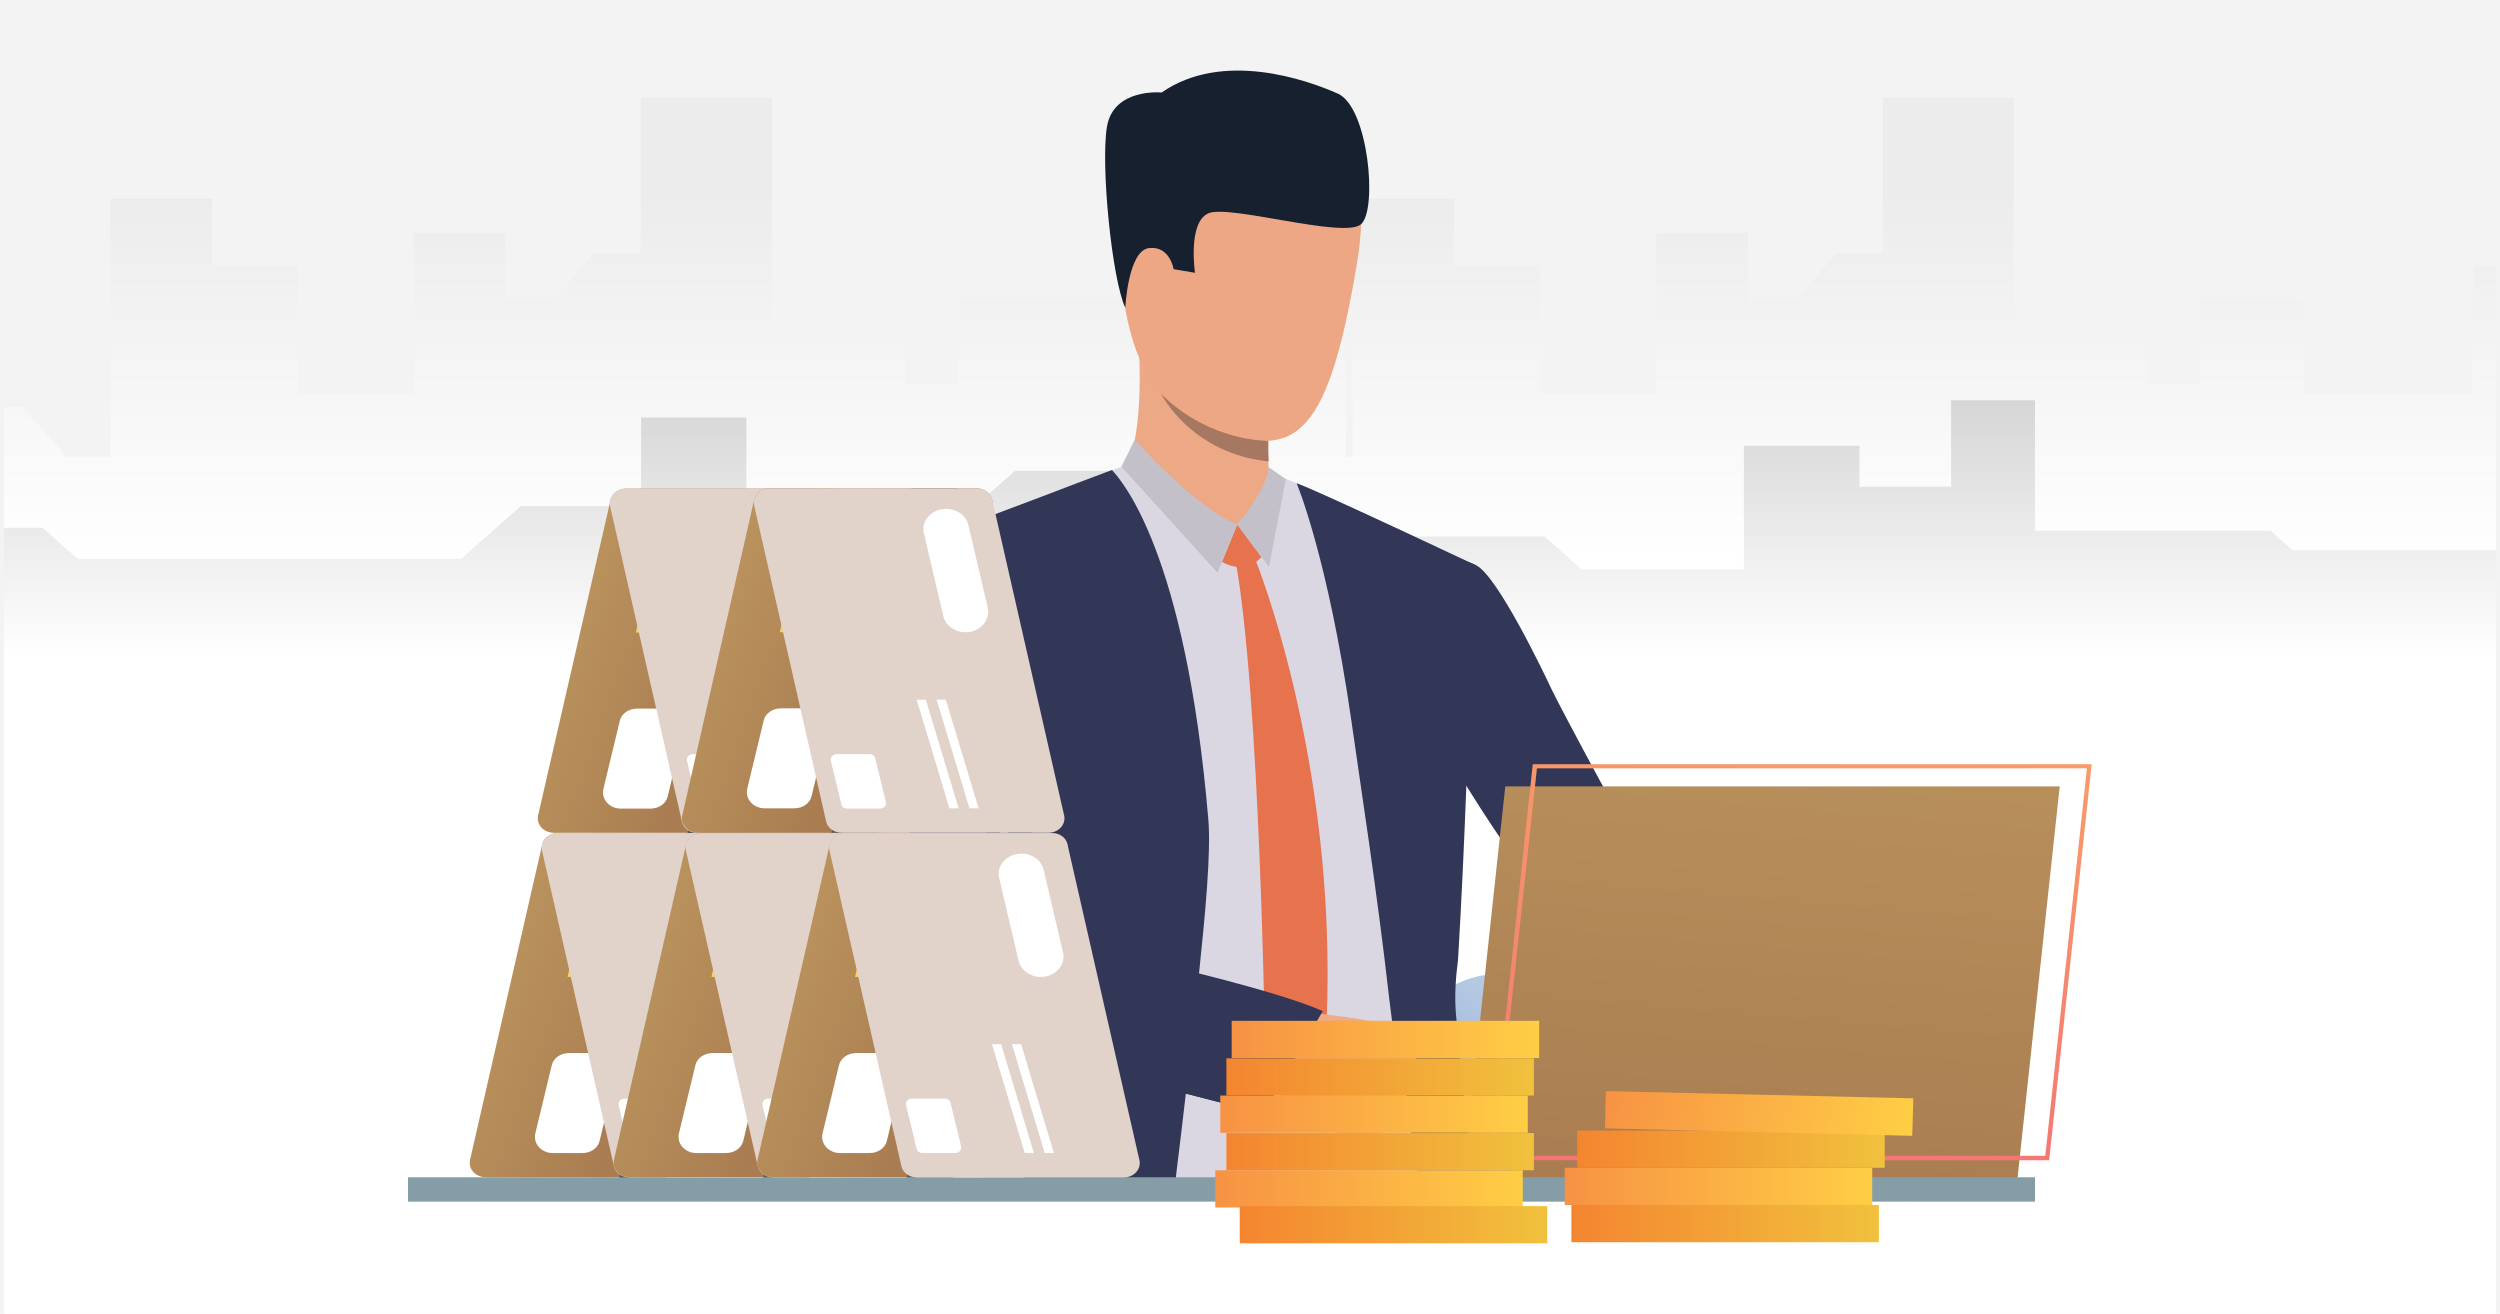 <?xml version="1.0" encoding="utf-8"?>
<!-- Generator: Adobe Illustrator 21.0.0, SVG Export Plug-In . SVG Version: 6.00 Build 0)  -->
<svg version="1.1" id="Layer_1" xmlns="http://www.w3.org/2000/svg" xmlns:xlink="http://www.w3.org/1999/xlink" x="0px" y="0px"
	 viewBox="0 0 900 473" style="enable-background:new 0 0 900 473;" xml:space="preserve">
<style type="text/css">
	.st0{fill:#F3F3F3;}
	.st1{filter:url(#Adobe_OpacityMaskFilter);}
	.st2{filter:url(#Adobe_OpacityMaskFilter_1_);}
	.st3{mask:url(#SVGID_1_);fill:url(#SVGID_2_);}
	.st4{fill:url(#SVGID_3_);}
	.st5{filter:url(#Adobe_OpacityMaskFilter_2_);}
	.st6{filter:url(#Adobe_OpacityMaskFilter_3_);}
	.st7{mask:url(#SVGID_4_);fill:url(#SVGID_5_);}
	.st8{fill:url(#SVGID_6_);}
	.st9{fill:url(#SVGID_7_);}
	.st10{fill:#DAD7E3;}
	.st11{fill:#323758;}
	.st12{fill:#EDA886;}
	.st13{fill:#E7734E;}
	.st14{fill:#C3C0CA;}
	.st15{fill:#EEA784;}
	.st16{fill:#16202E;}
	.st17{fill:#A67861;}
	.st18{fill:#EFAA86;}
	.st19{fill:url(#SVGID_8_);}
	.st20{fill:url(#SVGID_9_);}
	.st21{fill:#517EC0;}
	.st22{clip-path:url(#SVGID_11_);fill:#859DA7;}
	.st23{fill:url(#SVGID_12_);}
	.st24{fill:#5C5D5D;}
	.st25{fill:#FFFFFF;}
	.st26{fill:url(#SVGID_13_);}
	.st27{fill:url(#SVGID_14_);}
	.st28{fill:#E1D2CA;}
	.st29{fill:url(#SVGID_15_);}
	.st30{fill:url(#SVGID_16_);}
	.st31{fill:url(#SVGID_17_);}
	.st32{fill:url(#SVGID_18_);}
	.st33{fill:url(#SVGID_19_);}
	.st34{fill:url(#SVGID_20_);}
	.st35{fill:url(#SVGID_21_);}
	.st36{fill:url(#SVGID_22_);}
	.st37{fill:url(#SVGID_23_);}
	.st38{fill:url(#SVGID_24_);}
	.st39{fill:url(#SVGID_25_);}
	.st40{fill:url(#SVGID_26_);}
	.st41{fill:url(#SVGID_27_);}
	.st42{fill:url(#SVGID_28_);}
	.st43{fill:url(#SVGID_29_);}
	.st44{fill:url(#SVGID_30_);}
	.st45{fill:url(#SVGID_31_);}
	.st46{fill:url(#SVGID_32_);}
	.st47{fill:url(#SVGID_33_);}
	.st48{fill:url(#SVGID_34_);}
	.st49{fill:url(#SVGID_35_);}
	.st50{fill:url(#SVGID_36_);}
</style>
<rect class="st0" width="900" height="473"/>
<defs>
	<filter id="Adobe_OpacityMaskFilter" filterUnits="userSpaceOnUse" x="1.4" y="35.1" width="897.2" height="437.9">
		<feFlood  style="flood-color:white;flood-opacity:1" result="back"/>
		<feBlend  in="SourceGraphic" in2="back" mode="normal"/>
	</filter>
</defs>
<mask maskUnits="userSpaceOnUse" x="1.4" y="35.1" width="897.2" height="437.9" id="SVGID_1_">
	<g class="st1">
		<defs>
			<filter id="Adobe_OpacityMaskFilter_1_" filterUnits="userSpaceOnUse" x="1.4" y="35.1" width="897.2" height="437.9">
				<feFlood  style="flood-color:white;flood-opacity:1" result="back"/>
				<feBlend  in="SourceGraphic" in2="back" mode="normal"/>
			</filter>
		</defs>
		<mask maskUnits="userSpaceOnUse" x="1.4" y="35.1" width="897.2" height="437.9" id="SVGID_1_">
			<g class="st2">
			</g>
		</mask>
		<linearGradient id="SVGID_2_" gradientUnits="userSpaceOnUse" x1="450" y1="71.231" x2="450" y2="202.589">
			<stop  offset="0" style="stop-color:#FFFFFF"/>
			<stop  offset="1" style="stop-color:#000000"/>
		</linearGradient>
		<polygon class="st3" points="898.6,95.5 898.6,473 1.4,473 1.4,146.5 8.2,146.5 23.9,164.4 39.8,164.4 39.8,71.6 76.3,71.6 
			76.3,95.5 107.4,95.5 107.4,141.7 149.1,141.7 149.1,83.8 182,83.8 182,108.1 199.1,108.1 213.9,91.2 230.7,91.2 230.7,35.1 
			277.8,35.1 277.8,118.4 326,118.4 326,138.5 344.7,138.5 344.7,108.2 415.8,108.2 415.8,141.7 443,141.7 443,95.5 484.5,95.5 
			484.5,164.4 487,164.4 487,71.6 523.5,71.6 523.5,95.5 554.6,95.5 554.6,141.7 596.2,141.7 596.2,83.8 629.2,83.8 629.2,108.1 
			646.3,108.1 661.1,91.2 677.9,91.2 677.9,35.1 725,35.1 725,118.4 773.2,118.4 773.2,138.5 791.9,138.5 791.9,108.2 829.4,108.2 
			829.4,141.7 890.2,141.7 890.2,95.5 		"/>
	</g>
</mask>
<linearGradient id="SVGID_3_" gradientUnits="userSpaceOnUse" x1="450" y1="71.231" x2="450" y2="202.589">
	<stop  offset="0" style="stop-color:#ECECEC"/>
	<stop  offset="1" style="stop-color:#FFFFFF"/>
</linearGradient>
<polygon class="st4" points="898.6,95.5 898.6,473 1.4,473 1.4,146.5 8.2,146.5 23.9,164.4 39.8,164.4 39.8,71.6 76.3,71.6 
	76.3,95.5 107.4,95.5 107.4,141.7 149.1,141.7 149.1,83.8 182,83.8 182,108.1 199.1,108.1 213.9,91.2 230.7,91.2 230.7,35.1 
	277.8,35.1 277.8,118.4 326,118.4 326,138.5 344.7,138.5 344.7,108.2 415.8,108.2 415.8,141.7 443,141.7 443,95.5 484.5,95.5 
	484.5,164.4 487,164.4 487,71.6 523.5,71.6 523.5,95.5 554.6,95.5 554.6,141.7 596.2,141.7 596.2,83.8 629.2,83.8 629.2,108.1 
	646.3,108.1 661.1,91.2 677.9,91.2 677.9,35.1 725,35.1 725,118.4 773.2,118.4 773.2,138.5 791.9,138.5 791.9,108.2 829.4,108.2 
	829.4,141.7 890.2,141.7 890.2,95.5 "/>
<defs>
	<filter id="Adobe_OpacityMaskFilter_2_" filterUnits="userSpaceOnUse" x="1.4" y="144.1" width="897.2" height="184.8">
		<feFlood  style="flood-color:white;flood-opacity:1" result="back"/>
		<feBlend  in="SourceGraphic" in2="back" mode="normal"/>
	</filter>
</defs>
<mask maskUnits="userSpaceOnUse" x="1.4" y="144.1" width="897.2" height="184.8" id="SVGID_4_">
	<g class="st5">
		<defs>
			<filter id="Adobe_OpacityMaskFilter_3_" filterUnits="userSpaceOnUse" x="1.4" y="144.1" width="897.2" height="184.8">
				<feFlood  style="flood-color:white;flood-opacity:1" result="back"/>
				<feBlend  in="SourceGraphic" in2="back" mode="normal"/>
			</filter>
		</defs>
		<mask maskUnits="userSpaceOnUse" x="1.4" y="144.1" width="897.2" height="184.8" id="SVGID_4_">
			<g class="st6">
			</g>
		</mask>
		<linearGradient id="SVGID_5_" gradientUnits="userSpaceOnUse" x1="450" y1="137.804" x2="450" y2="236.736">
			<stop  offset="0" style="stop-color:#FFFFFF"/>
			<stop  offset="1" style="stop-color:#000000"/>
		</linearGradient>
		<polygon class="st7" points="898.6,198.1 898.6,328.9 1.4,328.9 1.4,190 15.3,190 28,201.2 166,201.2 187.5,182.2 230.8,182.2 
			230.8,150.3 268.7,150.3 268.7,193.3 338.5,193.3 365.4,169.5 451.8,169.5 451.8,209.6 490.1,209.6 508.8,193.1 556,193.1 
			569.4,205 627.8,205 627.8,160.5 669.4,160.5 669.4,175.2 702.4,175.2 702.4,144.1 732.6,144.1 732.6,191.1 817.4,191.1 
			825.4,198.1 		"/>
	</g>
</mask>
<linearGradient id="SVGID_6_" gradientUnits="userSpaceOnUse" x1="450" y1="137.804" x2="450" y2="236.736">
	<stop  offset="0" style="stop-color:#D4D3D3"/>
	<stop  offset="1" style="stop-color:#FFFFFF"/>
</linearGradient>
<polygon class="st8" points="898.6,198.1 898.6,328.9 1.4,328.9 1.4,190 15.3,190 28,201.2 166,201.2 187.5,182.2 230.8,182.2 
	230.8,150.3 268.7,150.3 268.7,193.3 338.5,193.3 365.4,169.5 451.8,169.5 451.8,209.6 490.1,209.6 508.8,193.1 556,193.1 
	569.4,205 627.8,205 627.8,160.5 669.4,160.5 669.4,175.2 702.4,175.2 702.4,144.1 732.6,144.1 732.6,191.1 817.4,191.1 
	825.4,198.1 "/>
<g>
	<linearGradient id="SVGID_7_" gradientUnits="userSpaceOnUse" x1="595.958" y1="295.057" x2="454.781" y2="523.112">
		<stop  offset="0" style="stop-color:#DDF1F6"/>
		<stop  offset="1" style="stop-color:#5B71B6"/>
	</linearGradient>
	<circle class="st9" cx="539.9" cy="385.7" r="35.1"/>
	<g>
		<g>
			<g>
				<path class="st10" d="M527.6,255.6c1.4-18.4,2.3-35.6,2.9-51.7c-4.4-2.4-9.8-5.1-14-7.1c-13.2-6.3-31.6-14.8-43.5-20.2
					c-6.9-3.2-13.7-5.5-13.7-5.5s-47.2-4.5-51.1-4.3c-1.2,0.1-7.1,2.1-14.9,5.1c-16.7,6.4-49,19.3-54.2,23
					c-7.5,5.4-34.5,137.7-35.2,146.6c-0.7,8.7,36.7,20.7,71.3,29.8c0,13.4-0.3,32.2-0.6,49.3c0,2.9-0.1,5.8-0.2,8.6H526
					c-0.2-2.9-0.4-5.9-0.5-8.6c0-0.4,0-0.7-0.1-1.1c-0.6-11.6-2.8-32.4-2.3-52.7c0,0-0.4-21.4,1.8-30.5
					C525.1,295.8,527.6,255.6,527.6,255.6z M335.4,333.4c0.2-17.2,23.2-49.2,23.2-49.2s1.1-0.5,1.1-0.4c0,0,1.2-0.2,1.2-0.1
					c0,0,3.6-3.4,3.6-3.4c0.8,3.1,8.4,46.3,10.3,71.5C353.2,347.5,335.3,341.6,335.4,333.4z"/>
			</g>
		</g>
		<g>
			<g>
				<path class="st11" d="M530.4,420.7c-1-7.2-1.9-14.3-2.8-21.4c0,0,0-0.1,0-0.1c-0.3-2.3-0.6-4.6-0.8-6.9c0-0.1,0-0.2,0-0.4
					c-1.1-9.7-2-18.9-2.7-27.4c-0.5-6.5,0-12.9,0.8-19.1c2.6-43.4,3.9-89.2,3.9-89.2c1.4-18.7,2.2-36.2,2.7-52.6
					c0,0-59.3-28-64.7-29.6c0,0,11.2,26.4,19.7,85.5c3.2,22.7,9.2,60.9,13.6,99.8v0c2.4,21,6.8,42.4,10.2,61.4
					c0.5,2.9,1,5.8,1.5,8.6h19.9C531.2,426.4,530.8,423.6,530.4,420.7z"/>
			</g>
		</g>
		<g>
			<g>
				<path class="st11" d="M431.6,350.9c2.3-22,4.4-43.9,3.4-55.9c-8.2-96.5-31.3-122.1-34.7-125.8c-2.6,1-12.5,4.7-15.4,5.8
					c-15.8,6.2-48.1,17.7-52.4,20.8c-7.5,5.4-37.3,144-38.2,153c-0.6,6.1,38.2,18.7,77.8,30c-0.4,10.9,0.7,26.2-2.9,42.1
					c-0.6,2.8-1.6,4.6-1.7,8.4l55.2-0.2c0.3-2.9,0.7-5.7,1-8.6c1.1-8.6,2.1-17.5,3.2-26.8c16.5,4.3,27.8,7,27.8,7
					s15.5-26.3,20.1-36.9C475.6,362.1,455.6,357.3,431.6,350.9z M360.3,317.7c-0.5-19.8-0.4-33.5-0.4-33.5c2,6.8,4.7,26.1,7,45.3
					C358.9,325.5,360.4,321.7,360.3,317.7z"/>
			</g>
		</g>
		<g>
			<g>
				<path class="st12" d="M405.7,168.4c0,0,6-11.4,4.3-43.6c-0.5-8.9,46.9,21.2,46.9,21.2s-0.2,3.1-0.3,7.2
					c-0.1,1.7-0.1,3.6-0.1,5.6c0,0.5,0,1.1,0,1.6c0,0.9,0,1.8,0,2.6c0,1.1,0.1,2.1,0.1,3.2c0.1,1.2,0.1,2.3,0.2,3.3
					c0.2,1.9,1.3,5.4,1.8,6.3C460.9,180.7,423.4,181,405.7,168.4z"/>
			</g>
		</g>
		<g>
			<path class="st13" d="M445.4,188.8l8.7,11.7c0,0-5.1,6.8-14.2,1.8L445.4,188.8z"/>
		</g>
		<g>
			<path class="st13" d="M451.8,201.1c0,0,32,78.1,25.2,177.3l-10.1,18.3l-11.4-15.6c0,0-1.8-131.8-10.9-180.3L451.8,201.1z"/>
		</g>
		<g>
			<path class="st12" d="M454.7,177.9l-9.3,10.9c0,0-15-2.9-19.4-10.7C421.6,170.3,454.7,177.9,454.7,177.9z"/>
		</g>
		<g>
			<path class="st14" d="M456.9,168.3c0,0-1.1,8.3-11.5,20.5l11.4,15.3l6.1-31.6L456.9,168.3z"/>
		</g>
		<g>
			<path class="st14" d="M408.5,158.3c0,0,21.7,24.5,36.9,30.5l-7.1,17.4l-34.6-38.2L408.5,158.3z"/>
		</g>
		<g>
			<g>
				<path class="st11" d="M631.5,380.2c0,0-28.8-27.9-47.7-32.6c-8.7-2.1-20.2-14.2-31.1-28.4c-3.6-4.7-7.1-9.6-10.5-14.4
					c0,0,0,0,0,0c-13.4-19.4-23.9-37.9-23.9-37.9s-39.6-46.4-7.8-67.1c0,0,13.6-0.3,21.1,3.8c7.7,4.2,24.1,38.4,26.9,44.4
					c2.8,6,32.9,62.3,34.9,63.6c2,1.3,5.4,5.9,17.4,12.4c14.7,7.9,37.9,31.2,37.9,31.2L631.5,380.2z"/>
			</g>
		</g>
		<g>
			<path class="st15" d="M447.5,41.6c0,0,52-12.5,41,53.3c-11,65.8-23.4,71.2-55.1,58.1c-31.7-13.1-29.5-55.2-31.4-75.8
				C400.2,56.5,430.8,42.6,447.5,41.6z"/>
		</g>
		<g>
			<path class="st15" d="M420.2,87.2c-0.8-5.8-12.3-7.7-13,1c-0.8,8.7,5.6,23.9,9.9,22.3C421.3,108.9,421.2,95.2,420.2,87.2z"/>
		</g>
		<g>
			<path class="st16" d="M405.1,110.8c0,0,1-20.7,8.6-21.5c7.5-0.8,8.8,7.6,8.8,7.6l7.7,1.3c0,0-2.7-18.1,4.8-21.4
				c7.5-3.3,49,9.3,55,3.9c6-5.4,2.6-42.2-8.4-47c-11-4.9-41.4-15.7-63.4-0.4c0,0-17.3-1.7-19.7,12.3
				C396.2,59.5,400.3,100.5,405.1,110.8z"/>
		</g>
		<g>
			<path class="st17" d="M456.7,166.1L456.7,166.1c-27.9-2.8-38.7-24.3-38.7-24.3c17.5,17.4,38.6,16.9,38.6,16.9c0,0.5,0,1.1,0,1.6
				c0,0.9,0,1.8,0,2.6C456.6,164.1,456.7,165.1,456.7,166.1z"/>
		</g>
		<g>
			<path class="st18" d="M493.3,412.6c0,0-4-0.2-5.7-1.1c0,0-3-1.9-5.2-3.2c-0.7-0.4-1.3-0.7-1.8-0.9c-1.8-0.7-5.9-1.7-9.7-4.6
				c-3.8-2.9-16.1-14.4-16.1-14.4l8-12.3l3.7-12.1c0,0,28.8,2.9,32.6,5.1c0.4,0.2,0.7,0.5,1.1,0.7c3.1,2.2,4.4,5.2,5.9,6.6
				c0.5,0.5,5.5,5.9,5.3,8c-0.4,3-1.9,5-3.8,5.9c0,0-1,5.9-4.1,8.5c0,0-0.8,5.5-5.5,7.6C498,406.5,496.6,411.9,493.3,412.6z"/>
		</g>
		<g>
			<path class="st11" d="M476.2,364l-21.5,36.9c0,0-56.9-14.7-70.2-18.4l30.3-36.1C415,346.4,459.7,356.6,476.2,364z"/>
		</g>
	</g>
	<g>
		<linearGradient id="SVGID_8_" gradientUnits="userSpaceOnUse" x1="627.863" y1="428.585" x2="660.56" y2="35.594">
			<stop  offset="0" style="stop-color:#A97D51"/>
			<stop  offset="1" style="stop-color:#CEAC6B"/>
		</linearGradient>
		<polygon class="st19" points="541.9,283.1 526.7,424.2 726.3,424.2 741.5,283.1 		"/>
	</g>
	<g>
		<linearGradient id="SVGID_9_" gradientUnits="userSpaceOnUse" x1="637.885" y1="429.419" x2="670.583" y2="36.428">
			<stop  offset="0" style="stop-color:#F37476"/>
			<stop  offset="1" style="stop-color:#FED355"/>
		</linearGradient>
		<path class="st20" d="M737.7,417.7H536.5l15.3-142.6h201.2L737.7,417.7z M538.2,416.1h198.1l15-139.5H553.3L538.2,416.1z"/>
	</g>
	<g>
		
			<rect x="510.8" y="411.5" transform="matrix(-1 -1.224647e-16 1.224647e-16 -1 1054.936 835.667)" class="st21" width="33.3" height="12.7"/>
	</g>
	<g>
		<g>
			<defs>
				<rect id="SVGID_10_" x="146.9" y="423.9" width="585.7" height="8.6"/>
			</defs>
			<use xlink:href="#SVGID_10_"  style="overflow:visible;fill:#859DA7;"/>
			<clipPath id="SVGID_11_">
				<use xlink:href="#SVGID_10_"  style="overflow:visible;"/>
			</clipPath>
			<path class="st22" d="M146.9,423.9v8.6V423.9z"/>
			<rect x="146.9" y="423.9" class="st22" width="9" height="8.6"/>
			<rect x="155.9" y="423.9" class="st22" width="9" height="8.6"/>
			<rect x="164.9" y="423.9" class="st22" width="9" height="8.6"/>
			<rect x="174" y="423.9" class="st22" width="9" height="8.6"/>
			<rect x="183" y="423.9" class="st22" width="9" height="8.6"/>
			<rect x="192" y="423.9" class="st22" width="9" height="8.6"/>
			<rect x="201" y="423.9" class="st22" width="9" height="8.6"/>
			<rect x="210" y="423.9" class="st22" width="9" height="8.6"/>
			<rect x="219" y="423.9" class="st22" width="9" height="8.6"/>
			<rect x="228" y="423.9" class="st22" width="9" height="8.6"/>
			<rect x="237" y="423.9" class="st22" width="9" height="8.6"/>
			<rect x="246" y="423.9" class="st22" width="9" height="8.6"/>
			<rect x="255.1" y="423.9" class="st22" width="9" height="8.6"/>
			<rect x="264.1" y="423.9" class="st22" width="9" height="8.6"/>
			<rect x="273.1" y="423.9" class="st22" width="9" height="8.6"/>
			<rect x="282.1" y="423.9" class="st22" width="9" height="8.6"/>
			<rect x="291.1" y="423.9" class="st22" width="9" height="8.6"/>
			<rect x="300.1" y="423.9" class="st22" width="9" height="8.6"/>
			<rect x="309.1" y="423.9" class="st22" width="9" height="8.6"/>
			<rect x="318.1" y="423.9" class="st22" width="9" height="8.6"/>
			<rect x="327.1" y="423.9" class="st22" width="9" height="8.6"/>
			<rect x="336.1" y="423.9" class="st22" width="9" height="8.6"/>
			<rect x="345.2" y="423.9" class="st22" width="9" height="8.6"/>
			<rect x="354.2" y="423.9" class="st22" width="9" height="8.6"/>
			<rect x="363.2" y="423.9" class="st22" width="9" height="8.6"/>
			<rect x="372.2" y="423.9" class="st22" width="9" height="8.6"/>
			<rect x="381.2" y="423.9" class="st22" width="9" height="8.6"/>
			<rect x="390.2" y="423.9" class="st22" width="9" height="8.6"/>
			<rect x="399.2" y="423.9" class="st22" width="9" height="8.6"/>
			<rect x="408.2" y="423.9" class="st22" width="9" height="8.6"/>
			<rect x="417.2" y="423.9" class="st22" width="9" height="8.6"/>
			<rect x="426.2" y="423.9" class="st22" width="9" height="8.6"/>
			<rect x="435.3" y="423.9" class="st22" width="9" height="8.6"/>
			<rect x="444.3" y="423.9" class="st22" width="9" height="8.6"/>
			<rect x="453.3" y="423.9" class="st22" width="9" height="8.6"/>
			<rect x="462.3" y="423.9" class="st22" width="9" height="8.6"/>
			<rect x="471.3" y="423.9" class="st22" width="9" height="8.6"/>
			<rect x="480.3" y="423.9" class="st22" width="9" height="8.6"/>
			<rect x="489.3" y="423.9" class="st22" width="9" height="8.6"/>
			<rect x="498.3" y="423.9" class="st22" width="9" height="8.6"/>
			<rect x="507.3" y="423.9" class="st22" width="9" height="8.6"/>
			<rect x="516.4" y="423.9" class="st22" width="9" height="8.6"/>
			<rect x="525.4" y="423.9" class="st22" width="9" height="8.6"/>
			<rect x="534.4" y="423.9" class="st22" width="9" height="8.6"/>
			<rect x="543.4" y="423.9" class="st22" width="9" height="8.6"/>
			<rect x="552.4" y="423.9" class="st22" width="9" height="8.6"/>
			<rect x="561.4" y="423.9" class="st22" width="9" height="8.6"/>
			<rect x="570.4" y="423.9" class="st22" width="9" height="8.6"/>
			<rect x="579.4" y="423.9" class="st22" width="9" height="8.6"/>
			<rect x="588.4" y="423.9" class="st22" width="9" height="8.6"/>
			<rect x="597.4" y="423.9" class="st22" width="9" height="8.6"/>
			<rect x="606.5" y="423.9" class="st22" width="9" height="8.6"/>
			<rect x="615.5" y="423.9" class="st22" width="9" height="8.6"/>
			<rect x="624.5" y="423.9" class="st22" width="9" height="8.6"/>
			<rect x="633.5" y="423.9" class="st22" width="9" height="8.6"/>
			<rect x="642.5" y="423.9" class="st22" width="9" height="8.6"/>
			<rect x="651.5" y="423.9" class="st22" width="9" height="8.6"/>
			<rect x="660.5" y="423.9" class="st22" width="9" height="8.6"/>
			<rect x="669.5" y="423.9" class="st22" width="9" height="8.6"/>
			<rect x="678.5" y="423.9" class="st22" width="9" height="8.6"/>
			<rect x="687.6" y="423.9" class="st22" width="9" height="8.6"/>
			<rect x="696.6" y="423.9" class="st22" width="9" height="8.6"/>
			<rect x="705.6" y="423.9" class="st22" width="9" height="8.6"/>
			<rect x="714.6" y="423.9" class="st22" width="9" height="8.6"/>
			<rect x="723.6" y="423.9" class="st22" width="9" height="8.6"/>
			<path class="st22" d="M732.6,432.5v-8.6V432.5z"/>
		</g>
	</g>
	
		<linearGradient id="SVGID_12_" gradientUnits="userSpaceOnUse" x1="145.851" y1="5384.343" x2="188.799" y2="5262.879" gradientTransform="matrix(0 -1 1 0 -5124.271 387.414)">
		<stop  offset="0" style="stop-color:#A97D51"/>
		<stop  offset="1" style="stop-color:#CEAC6B"/>
	</linearGradient>
	<path class="st23" d="M305.3,182l-25.9,113.7c-0.5,2.4-2.9,4.1-5.7,4.1h-74.3c-3.7,0-6.4-3-5.7-6.2L219.8,180
		c0.5-2.4,2.9-4.1,5.7-4.1h74.3C303.3,175.8,306.1,178.8,305.3,182z"/>
	<polygon class="st24" points="276.2,175.8 247.5,299.9 264.1,299.9 292.8,175.8 	"/>
	<path class="st25" d="M246.3,262.1l-5.9,24.5c-0.6,2.7-3.2,4.5-6.3,4.5h-10.6c-4.1,0-7.1-3.4-6.3-7l5.9-24.5
		c0.6-2.7,3.2-4.5,6.3-4.5h10.6C244.1,255.1,247.2,258.5,246.3,262.1z"/>
	
		<linearGradient id="SVGID_13_" gradientUnits="userSpaceOnUse" x1="181.909" y1="5504.337" x2="181.909" y2="5330.18" gradientTransform="matrix(0 -1 1 0 -5124.271 387.414)">
		<stop  offset="0" style="stop-color:#F37476"/>
		<stop  offset="1" style="stop-color:#FED355"/>
	</linearGradient>
	<polygon class="st26" points="249.6,183.3 239.4,227.7 235.5,227.7 245.7,183.3 	"/>
	
		<linearGradient id="SVGID_14_" gradientUnits="userSpaceOnUse" x1="181.909" y1="5521.793" x2="181.909" y2="5347.636" gradientTransform="matrix(0 -1 1 0 -5124.271 387.414)">
		<stop  offset="0" style="stop-color:#F37476"/>
		<stop  offset="1" style="stop-color:#FED355"/>
	</linearGradient>
	<polygon class="st27" points="243,183.3 232.7,227.7 228.9,227.7 239.1,183.3 	"/>
	<g>
		<path class="st28" d="M331.3,293.7L305.3,180c-0.5-2.4-2.9-4.1-5.7-4.1h-74.3c-3.7,0-6.4,3-5.7,6.2l25.9,113.7
			c0.5,2.4,2.9,4.1,5.7,4.1h74.3C329.3,299.9,332,296.9,331.3,293.7z"/>
		<g>
			<path class="st25" d="M280.8,192.1l7,29.8c0.8,3.4,4.1,5.8,8,5.8l0,0c5.2,0,9-4.3,8-8.8l-7-29.8c-0.8-3.4-4.1-5.8-8-5.8l0,0
				C283.6,183.3,279.7,187.6,280.8,192.1z"/>
			<path class="st25" d="M263.3,273l3.8,15.7c0.3,1.2-0.7,2.4-2.1,2.4h-11.8c-1,0-1.9-0.6-2.1-1.5l-3.8-15.7
				c-0.3-1.2,0.7-2.4,2.1-2.4h11.8C262.2,271.5,263,272.1,263.3,273z"/>
			<polygon class="st25" points="281.5,251.9 293.3,291.1 290,291.1 278.2,251.9 			"/>
			<polygon class="st25" points="288.7,251.9 300.5,291.1 297.2,291.1 285.4,251.9 			"/>
		</g>
	</g>
	
		<linearGradient id="SVGID_15_" gradientUnits="userSpaceOnUse" x1="21.858" y1="5359.772" x2="64.807" y2="5238.308" gradientTransform="matrix(0 -1 1 0 -5124.271 387.414)">
		<stop  offset="0" style="stop-color:#A97D51"/>
		<stop  offset="1" style="stop-color:#CEAC6B"/>
	</linearGradient>
	<path class="st29" d="M280.8,306l-25.9,113.7c-0.5,2.4-2.9,4.1-5.7,4.1h-74.3c-3.7,0-6.4-3-5.7-6.2L195.2,304
		c0.5-2.4,2.9-4.1,5.7-4.1h74.3C278.8,299.8,281.5,302.8,280.8,306z"/>
	<polygon class="st24" points="251.6,299.8 222.9,423.9 239.5,423.9 268.3,299.8 	"/>
	<path class="st25" d="M221.8,386.1l-5.9,24.5c-0.6,2.7-3.2,4.5-6.3,4.5H199c-4.1,0-7.1-3.4-6.3-7l5.9-24.5c0.6-2.7,3.2-4.5,6.3-4.5
		h10.6C219.6,379.1,222.6,382.5,221.8,386.1z"/>
	
		<linearGradient id="SVGID_16_" gradientUnits="userSpaceOnUse" x1="57.916" y1="5479.766" x2="57.916" y2="5305.608" gradientTransform="matrix(0 -1 1 0 -5124.271 387.414)">
		<stop  offset="0" style="stop-color:#F37476"/>
		<stop  offset="1" style="stop-color:#FED355"/>
	</linearGradient>
	<polygon class="st30" points="225.1,307.3 214.8,351.7 210.9,351.7 221.2,307.3 	"/>
	
		<linearGradient id="SVGID_17_" gradientUnits="userSpaceOnUse" x1="57.916" y1="5497.222" x2="57.916" y2="5323.065" gradientTransform="matrix(0 -1 1 0 -5124.271 387.414)">
		<stop  offset="0" style="stop-color:#F37476"/>
		<stop  offset="1" style="stop-color:#FED355"/>
	</linearGradient>
	<polygon class="st31" points="218.5,307.3 208.2,351.7 204.3,351.7 214.6,307.3 	"/>
	<g>
		<path class="st28" d="M306.7,417.7L280.8,304c-0.5-2.4-2.9-4.1-5.7-4.1h-74.3c-3.7,0-6.4,3-5.7,6.2l25.9,113.7
			c0.5,2.4,2.9,4.1,5.7,4.1H301C304.7,423.9,307.4,420.9,306.7,417.7z"/>
		<g>
			<path class="st25" d="M256.2,316.1l7,29.8c0.8,3.4,4.1,5.8,8,5.8l0,0c5.2,0,9-4.3,8-8.8l-7-29.8c-0.8-3.4-4.1-5.8-8-5.8l0,0
				C259,307.3,255.1,311.6,256.2,316.1z"/>
			<path class="st25" d="M238.7,397l3.8,15.7c0.3,1.2-0.7,2.4-2.1,2.4h-11.8c-1,0-1.9-0.6-2.1-1.5l-3.8-15.7
				c-0.3-1.2,0.7-2.4,2.1-2.4h11.8C237.6,395.5,238.5,396.1,238.7,397z"/>
			<polygon class="st25" points="256.9,375.9 268.7,415.1 265.4,415.1 253.6,375.9 			"/>
			<polygon class="st25" points="264.1,375.9 275.9,415.1 272.6,415.1 260.8,375.9 			"/>
		</g>
	</g>
	
		<linearGradient id="SVGID_18_" gradientUnits="userSpaceOnUse" x1="21.858" y1="5411.567" x2="64.807" y2="5290.104" gradientTransform="matrix(0 -1 1 0 -5124.271 387.414)">
		<stop  offset="0" style="stop-color:#A97D51"/>
		<stop  offset="1" style="stop-color:#CEAC6B"/>
	</linearGradient>
	<path class="st32" d="M332.6,306l-25.9,113.7c-0.5,2.4-2.9,4.1-5.7,4.1h-74.3c-3.7,0-6.4-3-5.7-6.2L247,304
		c0.5-2.4,2.9-4.1,5.7-4.1h74.3C330.6,299.8,333.3,302.8,332.6,306z"/>
	<polygon class="st24" points="303.4,299.8 274.7,423.9 291.3,423.9 320.1,299.8 	"/>
	<path class="st25" d="M273.5,386.1l-5.9,24.5c-0.6,2.7-3.2,4.5-6.3,4.5h-10.6c-4.1,0-7.1-3.4-6.3-7l5.9-24.5
		c0.6-2.7,3.2-4.5,6.3-4.5h10.6C271.4,379.1,274.4,382.5,273.5,386.1z"/>
	
		<linearGradient id="SVGID_19_" gradientUnits="userSpaceOnUse" x1="57.916" y1="5531.56" x2="57.916" y2="5357.404" gradientTransform="matrix(0 -1 1 0 -5124.271 387.414)">
		<stop  offset="0" style="stop-color:#F37476"/>
		<stop  offset="1" style="stop-color:#FED355"/>
	</linearGradient>
	<polygon class="st33" points="276.9,307.3 266.6,351.7 262.7,351.7 273,307.3 	"/>
	
		<linearGradient id="SVGID_20_" gradientUnits="userSpaceOnUse" x1="57.916" y1="5549.017" x2="57.916" y2="5374.859" gradientTransform="matrix(0 -1 1 0 -5124.271 387.414)">
		<stop  offset="0" style="stop-color:#F37476"/>
		<stop  offset="1" style="stop-color:#FED355"/>
	</linearGradient>
	<polygon class="st34" points="270.2,307.3 260,351.7 256.1,351.7 266.4,307.3 	"/>
	<g>
		<path class="st28" d="M358.5,417.7L332.6,304c-0.5-2.4-2.9-4.1-5.7-4.1h-74.3c-3.7,0-6.4,3-5.7,6.2l25.9,113.7
			c0.5,2.4,2.9,4.1,5.7,4.1h74.3C356.5,423.9,359.2,420.9,358.5,417.7z"/>
		<g>
			<path class="st25" d="M308,316.1l7,29.8c0.8,3.4,4.1,5.8,8,5.8l0,0c5.2,0,9-4.3,8-8.8l-7-29.8c-0.8-3.4-4.1-5.8-8-5.8l0,0
				C310.8,307.3,306.9,311.6,308,316.1z"/>
			<path class="st25" d="M290.5,397l3.8,15.7c0.3,1.2-0.7,2.4-2.1,2.4h-11.8c-1,0-1.9-0.6-2.1-1.5l-3.8-15.7
				c-0.3-1.2,0.7-2.4,2.1-2.4h11.8C289.4,395.5,290.3,396.1,290.5,397z"/>
			<polygon class="st25" points="308.7,375.9 320.5,415.1 317.2,415.1 305.4,375.9 			"/>
			<polygon class="st25" points="315.9,375.9 327.7,415.1 324.4,415.1 312.6,375.9 			"/>
		</g>
	</g>
	
		<linearGradient id="SVGID_21_" gradientUnits="userSpaceOnUse" x1="145.921" y1="5436.156" x2="188.869" y2="5314.693" gradientTransform="matrix(0 -1 1 0 -5124.271 387.414)">
		<stop  offset="0" style="stop-color:#A97D51"/>
		<stop  offset="1" style="stop-color:#CEAC6B"/>
	</linearGradient>
	<path class="st35" d="M357.2,182l-25.9,113.7c-0.5,2.4-2.9,4.1-5.7,4.1h-74.3c-3.7,0-6.4-3-5.7-6.2l25.9-113.7
		c0.5-2.4,2.9-4.1,5.7-4.1h74.3C355.2,175.8,357.9,178.8,357.2,182z"/>
	<polygon class="st24" points="328,175.8 299.3,299.8 315.9,299.8 344.6,175.8 	"/>
	<path class="st25" d="M298.1,262l-5.9,24.5c-0.6,2.7-3.2,4.5-6.3,4.5h-10.6c-4.1,0-7.1-3.4-6.3-7l5.9-24.5c0.6-2.7,3.2-4.5,6.3-4.5
		h10.6C296,255,299,258.4,298.1,262z"/>
	
		<linearGradient id="SVGID_22_" gradientUnits="userSpaceOnUse" x1="181.979" y1="5556.148" x2="181.979" y2="5381.994" gradientTransform="matrix(0 -1 1 0 -5124.271 387.414)">
		<stop  offset="0" style="stop-color:#F37476"/>
		<stop  offset="1" style="stop-color:#FED355"/>
	</linearGradient>
	<polygon class="st36" points="301.4,183.2 291.2,227.6 287.3,227.6 297.6,183.2 	"/>
	
		<linearGradient id="SVGID_23_" gradientUnits="userSpaceOnUse" x1="181.979" y1="5573.602" x2="181.979" y2="5399.449" gradientTransform="matrix(0 -1 1 0 -5124.271 387.414)">
		<stop  offset="0" style="stop-color:#F37476"/>
		<stop  offset="1" style="stop-color:#FED355"/>
	</linearGradient>
	<polygon class="st37" points="294.8,183.2 284.6,227.6 280.7,227.6 290.9,183.2 	"/>
	<g>
		<path class="st28" d="M383.1,293.6l-25.9-113.7c-0.5-2.4-2.9-4.1-5.7-4.1h-74.3c-3.7,0-6.4,3-5.7,6.2l25.9,113.7
			c0.5,2.4,2.9,4.1,5.7,4.1h74.3C381.1,299.8,383.8,296.8,383.1,293.6z"/>
		<g>
			<path class="st25" d="M332.6,192l7,29.8c0.8,3.4,4.1,5.8,8,5.8l0,0c5.2,0,9-4.3,8-8.8l-7-29.8c-0.8-3.4-4.1-5.8-8-5.8l0,0
				C335.4,183.2,331.5,187.5,332.6,192z"/>
			<path class="st25" d="M315.1,273l3.8,15.7c0.3,1.2-0.7,2.4-2.1,2.4H305c-1,0-1.9-0.6-2.1-1.5l-3.8-15.7c-0.3-1.2,0.7-2.4,2.1-2.4
				h11.8C314,271.4,314.9,272.1,315.1,273z"/>
			<polygon class="st25" points="333.3,251.9 345.1,291 341.8,291 330,251.9 			"/>
			<polygon class="st25" points="340.5,251.9 352.3,291 349,291 337.2,251.9 			"/>
		</g>
	</g>
	
		<linearGradient id="SVGID_24_" gradientUnits="userSpaceOnUse" x1="21.858" y1="5463.247" x2="64.807" y2="5341.783" gradientTransform="matrix(0 -1 1 0 -5124.271 387.414)">
		<stop  offset="0" style="stop-color:#A97D51"/>
		<stop  offset="1" style="stop-color:#CEAC6B"/>
	</linearGradient>
	<path class="st38" d="M384.3,306l-25.9,113.7c-0.5,2.4-2.9,4.1-5.7,4.1h-74.3c-3.7,0-6.4-3-5.7-6.2L298.7,304
		c0.5-2.4,2.9-4.1,5.7-4.1h74.3C382.3,299.8,385,302.8,384.3,306z"/>
	<polygon class="st24" points="355.1,299.8 326.4,423.9 343,423.9 371.7,299.8 	"/>
	<path class="st25" d="M325.2,386.1l-5.9,24.5c-0.6,2.7-3.2,4.5-6.3,4.5h-10.6c-4.1,0-7.1-3.4-6.3-7l5.9-24.5
		c0.6-2.7,3.2-4.5,6.3-4.5H319C323,379.1,326.1,382.5,325.2,386.1z"/>
	
		<linearGradient id="SVGID_25_" gradientUnits="userSpaceOnUse" x1="57.916" y1="5583.24" x2="57.916" y2="5409.083" gradientTransform="matrix(0 -1 1 0 -5124.271 387.414)">
		<stop  offset="0" style="stop-color:#F37476"/>
		<stop  offset="1" style="stop-color:#FED355"/>
	</linearGradient>
	<polygon class="st39" points="328.5,307.3 318.3,351.7 314.4,351.7 324.6,307.3 	"/>
	
		<linearGradient id="SVGID_26_" gradientUnits="userSpaceOnUse" x1="57.916" y1="5600.696" x2="57.916" y2="5426.539" gradientTransform="matrix(0 -1 1 0 -5124.271 387.414)">
		<stop  offset="0" style="stop-color:#F37476"/>
		<stop  offset="1" style="stop-color:#FED355"/>
	</linearGradient>
	<polygon class="st40" points="321.9,307.3 311.7,351.7 307.8,351.7 318,307.3 	"/>
	<g>
		<path class="st28" d="M410.2,417.7L384.3,304c-0.5-2.4-2.9-4.1-5.7-4.1h-74.3c-3.7,0-6.4,3-5.7,6.2l25.9,113.7
			c0.5,2.4,2.9,4.1,5.7,4.1h74.3C408.2,423.9,410.9,420.9,410.2,417.7z"/>
		<g>
			<path class="st25" d="M359.7,316.1l7,29.8c0.8,3.4,4.1,5.8,8,5.8l0,0c5.2,0,9-4.3,8-8.8l-7-29.8c-0.8-3.4-4.1-5.8-8-5.8l0,0
				C362.5,307.3,358.6,311.6,359.7,316.1z"/>
			<path class="st25" d="M342.2,397l3.8,15.7c0.3,1.2-0.7,2.4-2.1,2.4h-11.8c-1,0-1.9-0.6-2.1-1.5l-3.8-15.7
				c-0.3-1.2,0.7-2.4,2.1-2.4H340C341.1,395.5,342,396.1,342.2,397z"/>
			<polygon class="st25" points="360.4,375.9 372.2,415.1 368.9,415.1 357.1,375.9 			"/>
			<polygon class="st25" points="367.6,375.9 379.4,415.1 376.1,415.1 364.3,375.9 			"/>
		</g>
	</g>
	<g>
		<linearGradient id="SVGID_27_" gradientUnits="userSpaceOnUse" x1="437.511" y1="428.014" x2="548.21" y2="428.014">
			<stop  offset="0" style="stop-color:#F79244"/>
			<stop  offset="1" style="stop-color:#FFCE45"/>
		</linearGradient>
		<rect x="437.5" y="421.3" class="st41" width="110.7" height="13.4"/>
		<linearGradient id="SVGID_28_" gradientUnits="userSpaceOnUse" x1="441.548" y1="414.575" x2="552.248" y2="414.575">
			<stop  offset="0" style="stop-color:#F48530"/>
			<stop  offset="1" style="stop-color:#F1C13D"/>
		</linearGradient>
		<rect x="441.5" y="407.9" class="st42" width="110.7" height="13.4"/>
		<linearGradient id="SVGID_29_" gradientUnits="userSpaceOnUse" x1="439.292" y1="401.136" x2="549.991" y2="401.136">
			<stop  offset="0" style="stop-color:#F79244"/>
			<stop  offset="1" style="stop-color:#FFCE45"/>
		</linearGradient>
		<rect x="439.3" y="394.4" class="st43" width="110.7" height="13.4"/>
		<linearGradient id="SVGID_30_" gradientUnits="userSpaceOnUse" x1="441.548" y1="387.697" x2="552.248" y2="387.697">
			<stop  offset="0" style="stop-color:#F48530"/>
			<stop  offset="1" style="stop-color:#F1C13D"/>
		</linearGradient>
		<rect x="441.5" y="381" class="st44" width="110.7" height="13.4"/>
		<linearGradient id="SVGID_31_" gradientUnits="userSpaceOnUse" x1="443.44" y1="374.257" x2="554.14" y2="374.257">
			<stop  offset="0" style="stop-color:#F79244"/>
			<stop  offset="1" style="stop-color:#FFCE45"/>
		</linearGradient>
		<rect x="443.4" y="367.5" class="st45" width="110.7" height="13.4"/>
		<linearGradient id="SVGID_32_" gradientUnits="userSpaceOnUse" x1="446.279" y1="440.898" x2="556.978" y2="440.898">
			<stop  offset="0" style="stop-color:#F48530"/>
			<stop  offset="1" style="stop-color:#F1C13D"/>
		</linearGradient>
		<rect x="446.3" y="434.2" class="st46" width="110.7" height="13.4"/>
	</g>
	<g>
		<linearGradient id="SVGID_33_" gradientUnits="userSpaceOnUse" x1="565.727" y1="440.56" x2="676.427" y2="440.56">
			<stop  offset="0" style="stop-color:#F48530"/>
			<stop  offset="1" style="stop-color:#F1C13D"/>
		</linearGradient>
		<rect x="565.7" y="433.8" class="st47" width="110.7" height="13.4"/>
		<linearGradient id="SVGID_34_" gradientUnits="userSpaceOnUse" x1="563.266" y1="427.121" x2="673.966" y2="427.121">
			<stop  offset="0" style="stop-color:#F79244"/>
			<stop  offset="1" style="stop-color:#FFCE45"/>
		</linearGradient>
		<rect x="563.3" y="420.4" class="st48" width="110.7" height="13.4"/>
		<linearGradient id="SVGID_35_" gradientUnits="userSpaceOnUse" x1="567.786" y1="413.682" x2="678.485" y2="413.682">
			<stop  offset="0" style="stop-color:#F48530"/>
			<stop  offset="1" style="stop-color:#F1C13D"/>
		</linearGradient>
		<rect x="567.8" y="407" class="st49" width="110.7" height="13.4"/>
		
			<linearGradient id="SVGID_36_" gradientUnits="userSpaceOnUse" x1="1352.733" y1="-1136.35" x2="1463.911" y2="-1136.35" gradientTransform="matrix(0.975 0.22 -0.22 0.975 -990.86 1198.81)">
			<stop  offset="0" style="stop-color:#F79244"/>
			<stop  offset="1" style="stop-color:#FFCE45"/>
		</linearGradient>
		<polygon class="st50" points="688.4,408.9 577.8,406.2 578.1,392.8 688.8,395.4 		"/>
	</g>
</g>
</svg>

